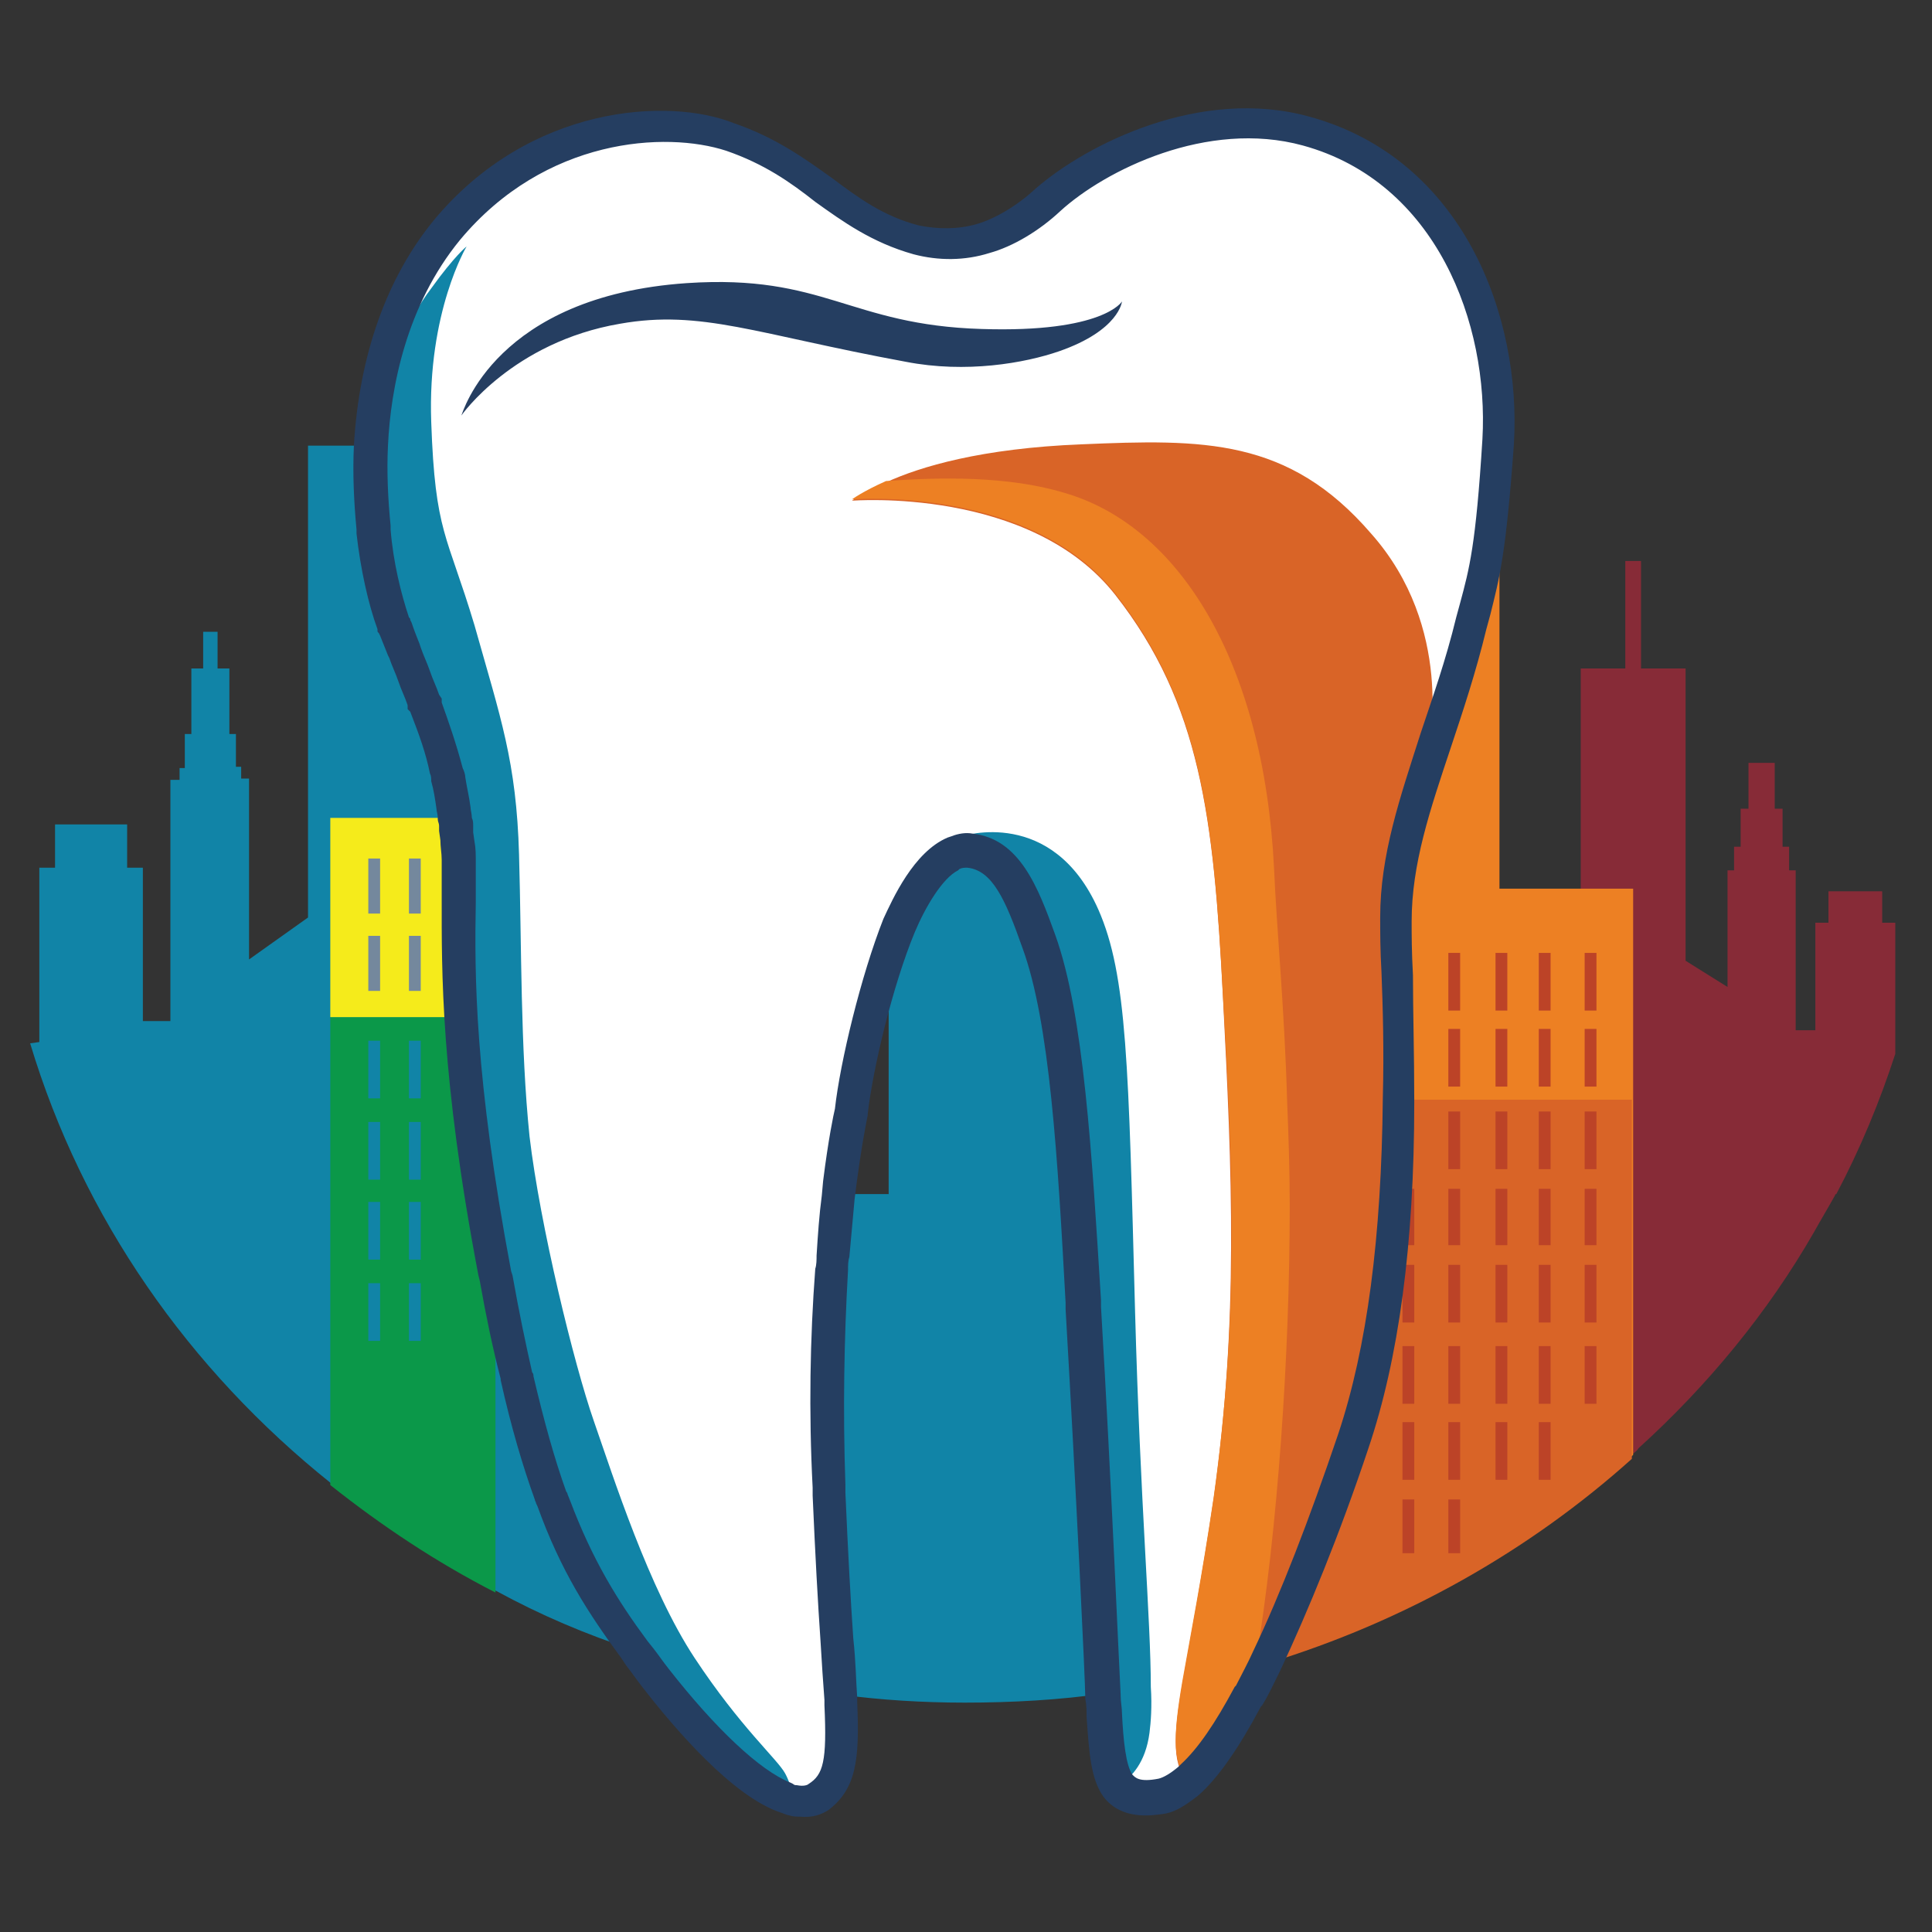 <?xml version="1.0" encoding="utf-8"?>
<!-- Generator: Adobe Illustrator 26.3.1, SVG Export Plug-In . SVG Version: 6.00 Build 0)  -->
<svg version="1.1" id="Слой_1" xmlns="http://www.w3.org/2000/svg" xmlns:xlink="http://www.w3.org/1999/xlink" x="0px" y="0px"
	 viewBox="0 0 147.4 147.4" style="enable-background:new 0 0 147.4 147.4;" xml:space="preserve">
<rect x="0" y="0" width="147.4" height="147.4" fill="#333333" stroke="none"/>
<style type="text/css">
	.st0{fill:#FFFFFF;}
	.st1{fill:#1184A7;}
	.st2{fill:#0B9849;}
	.st3{fill:#F5EB1B;}
	.st4{fill:#872B37;}
	.st5{fill:#ED8023;}
	.st6{fill:#D96427;}
	.st7{fill:#74889D;}
	.st8{fill:#BC4327;}
	.st9{fill:#253E61;}
</style>
<g>
	<path class="st0" d="M114.3,33.6c-0.6,9.2-1.1,10.4-2,13.8c-2.4,9.3-5.7,15.5-5.8,22.6c0,2.6,0.3,7.7,0.2,13.8
		c-0.1,8-0.7,17.8-3.5,26c-2.1,6.3-4.4,12.1-6.6,16.8c-0.4,0.9-0.9,1.8-1.3,2.6l-0.1,0.1c-1.6,2.9-3.1,5.1-4.5,6.4h0
		c-0.7,0.6-1.4,1.1-2.1,1.2c-1.7,0.3-2.6,0-3.2-0.8c-0.9-1.2-0.9-3.6-1.2-6.8c0,0,0,0,0-0.1c-0.1-1.3-0.7-15.8-1.5-29.7
		c-0.7-11.4-1.3-22-3.5-27.9c-1.2-3.4-2.4-6.5-5.3-6.9c-0.4-0.1-0.8,0-1.2,0.2h0c-1.9,0.8-3.5,3.8-4.1,5.5
		C67,74.7,65.4,81.1,65,84.7c0,0-0.5,2.3-1,6.6h0c-0.2,1.3-0.3,2.8-0.4,4.5c0,0.3,0,0.7-0.1,1c-0.3,4.4-0.5,10-0.2,16.5
		c0,0.2,0,0.3,0,0.5c0,0,0,0.1,0,0.1c0.3,7.3,0.7,12.2,0.9,15.6c0,0.1,0,0.3,0,0.4v0c0.2,4.3-0.1,6-1.7,7.1
		c-0.5,0.4-1.2,0.5-1.9,0.3c-0.2,0-0.3-0.1-0.5-0.1c-3.1-1-7.2-5.6-10-9.2c-0.4-0.5-0.8-1.1-1.2-1.6c-0.1-0.2-0.3-0.4-0.4-0.6
		c-2.5-3.4-4.4-6.5-6.2-11.2c0-0.1,0-0.1,0-0.1c0-0.1-0.1-0.2-0.1-0.3c-0.9-2.5-1.7-5.4-2.6-9c0-0.1,0-0.1,0-0.2
		c-0.5-2.2-1-4.7-1.6-7.4l-0.1-0.4C34.4,79.4,35.1,71.6,35,66c0-0.1,0-0.2,0-0.3c0-0.5,0-1.1-0.1-1.6c0-0.2,0-0.5-0.1-0.7
		c0-0.2,0-0.3,0-0.5c0-0.2,0-0.4-0.1-0.6c0-0.3-0.1-0.5-0.1-0.8c-0.1-0.8-0.3-1.5-0.4-2.2c0-0.2-0.1-0.4-0.1-0.6
		c-0.5-1.8-1-3.4-1.7-5.1c0,0,0,0,0,0c0,0,0-0.1-0.1-0.1c-0.5-1.2-1-2.5-1.5-3.8l-0.1-0.2c-0.2-0.5-0.4-1.1-0.6-1.6c0,0,0-0.1,0-0.1
		c0-0.1-0.1-0.2-0.1-0.3c-0.6-1.6-1.2-4.1-1.5-7.1l0-0.3c-0.2-1.9-0.3-4-0.2-6.3c0.3-5.6,1.8-11.6,5.8-16.5
		c6.9-8.3,16.8-8.8,21.7-7.2c6.3,2.1,8.4,6.3,14.2,7.8c1.7,0.4,3.4,0.4,5.1-0.1c1.4-0.4,3.2-1.4,5-3c3.9-3.5,12.1-7.3,19.7-5.3
		C110,12.7,115,23.4,114.3,33.6z"/>
	<path class="st1" d="M48.8,126.5c-0.1-0.2-0.3-0.4-0.4-0.6c-3.7-1.2-7.2-2.7-10.5-4.5c-4.5-2.3-8.8-5.1-12.6-8.2
		C14.4,104.5,6.3,92.9,2.3,79.6L3,79.5V66.2h1.2v-3.3h5.5v3.3h1.2v11.7H13V59.5h0.7v-0.9h0.4V56h0.5v-5h0.9v-2.8h1.1v2.8h0.9v5h0.5
		v2.5h0.4v0.9H19v13.8l4.5-3.2v-36h4.8c0,0,0,0.5,0.1,1.3v0c0.1,2.1,0.4,6.4,0.9,9.2c0.2,1.1,0.6,2.4,1,3.6c0,0,0,0,0,0
		c0.1,0.4,0.3,0.9,0.4,1.3l0.1,0.2c0.5,1.5,1.1,2.8,1.5,3.8c0,0,0,0.1,0.1,0.1c0,0,0,0,0,0c0.3,0.7,0.5,1.2,0.5,1.2
		c0.4,1.1,0.8,2.4,1.2,3.9c0.1,0.2,0.1,0.4,0.1,0.6c0.2,0.7,0.3,1.5,0.4,2.2c0,0.3,0.1,0.5,0.1,0.8c0,0.4,0.1,0.7,0.1,1.1
		c0,0.2,0,0.5,0.1,0.7c0,0.2,0,0.5,0,0.7c0,0.3,0,0.6,0,0.9c0,0.1,0,0.2,0,0.3c0.1,1.9,0.1,4,0.2,6.2v0c0.1,2.2,0.2,4.6,0.3,6.9v0
		c0.2,3.4,0.6,6.8,1.2,9.8c0.4,2.1,0.8,4.5,1.2,7c0.5,2.9,0.9,6,1.6,9.1c0,0.1,0,0.1,0,0.2c0.7,3.2,1.5,6.3,2.6,9
		c0,0.1,0.1,0.2,0.1,0.3c0,0,0,0.1,0,0.1c2.5,6,5.3,9.9,6.3,11.3C48.7,126.3,48.8,126.5,48.8,126.5z"/>
	<path class="st1" d="M29.9,27.6c0,0,1.1-3.1,3-5.6c1.8-2.5,2.7-3.2,2.7-3.2s-3,5-2.7,13.4c0.3,8.5,1.2,8.5,3.3,15.5
		c2,7.1,3.2,10.4,3.4,17.5s0.1,14.7,0.8,21.5c0.8,6.8,3.4,17.4,4.9,21.7c1.5,4.3,4.2,12.8,7.7,18.1c3.5,5.3,6.3,7.7,6.9,8.8
		c0.6,1.1,0.7,2.4,0.7,2.4l-4.2-2.7c0,0-4-4-5.7-6.3c-1.6-2.3-4.4-5.9-6.9-11.2s-3.6-11.3-4.5-15c-0.9-3.6-2.9-14.9-2.9-14.9
		s-0.4-5.4-1.1-9.7c-0.7-4.3,0.5-11.3-0.4-15.9c-0.9-4.6-0.7-5.2-3.2-10.7c-2.5-5.5-2.7-5-3.3-11.1C27.9,34.1,29.1,30.3,29.9,27.6
		L29.9,27.6z"/>
	<path class="st2" d="M37.5,94c-1.5-5.2-2.1-12.8-2.3-16.4h-10v35.7c3.9,3.1,8.1,5.9,12.6,8.2V94.9C37.7,94.6,37.6,94.3,37.5,94
		L37.5,94z"/>
	<path class="st3" d="M35.2,62.4h-10v15.2h10V62.4z"/>
	<path class="st4" d="M144.6,80.4v-10h-1V68h-4.1v2.4h-1v8.2H137V66.4h-0.5v-1.8H136v-2.9h-0.6v-3.5h-2v3.5h-0.6v2.9h-0.5v1.8h-0.5
		v8.9l-3.2-2V51h-3.4v-8.2h-1.2V51h-3.4v25.5h2.1l-6,4.2l5.2,32.5c0.9-0.7,1.8-1.5,2.6-2.2c0.2-0.2,0.4-0.3,0.5-0.5
		c5.3-4.8,9.9-10.4,13.4-16.5c0.5-0.9,1.1-1.9,1.6-2.8c0,0,0-0.1,0.1-0.1C141.9,87.7,143.4,84.1,144.6,80.4L144.6,80.4z"/>
	<path class="st5" d="M114.4,41.8l-1,1.1c0,0-2.1,9.9-4.5,15.7c-2.4,5.8-2.7,10.9-2.4,19.8c0.3,8.8,0.8,19.4-2.2,28.3
		c-1.9,5.8-5.4,14.6-7.4,19.9c10.4-3.2,19.9-8.6,27.7-15.6V67.8h-10.2L114.4,41.8L114.4,41.8z"/>
	<path class="st6" d="M124.5,83.9h-17.7c0.1-0.9,0.1-1.8,0.2-2.8c0.4-7.2-0.4-11,0-15.4c0.3-3.9,2-8.8,2-8.8s2-9-4.4-16.2
		c-6.3-7.3-12.8-7.2-22.1-6.8c-7.6,0.3-12.3,1.7-14.9,2.9c-1.8,0.8-2.6,1.4-2.6,1.4s13.6-1.1,20.1,7.2c6.5,8.3,7.5,17,8.2,30.6
		s1.2,24.7-0.7,38.3c-0.9,6.1-1.8,10.8-2.4,14.2c-0.7,4.1-0.8,6.4,0.6,7.5h0c0,0,1-1.9,3.7-6.4h0.9c0,0,0-0.1,0-0.1
		c0.4-0.8,0.9-1.7,1.3-2.6c10.5-3.2,20-8.6,27.8-15.6V83.9L124.5,83.9z"/>
	<path class="st7" d="M29,69.7h-0.9v-4.2H29V69.7z M32.1,65.5h-0.9v4.2h0.9V65.5z M29,71.4h-0.9v4.2H29V71.4z M32.1,75.6h-0.9v-4.2
		h0.9V75.6z"/>
	<path class="st1" d="M29,83.8h-0.9v-4.4H29V83.8z M32.1,79.4h-0.9v4.4h0.9V79.4z M29,90h-0.9v-4.4H29V90z M32.1,85.6h-0.9V90h0.9
		V85.6z M29,96.1h-0.9v-4.4H29V96.1z M32.1,91.7h-0.9v4.4h0.9V91.7z M29,102.3h-0.9v-4.4H29V102.3z M32.1,97.9h-0.9v4.4h0.9V97.9z"
		/>
	<path class="st8" d="M111.4,77.1h-0.9v-4.4h0.9V77.1z M115,72.7h-0.9v4.4h0.9V72.7z M118.3,72.7h-0.9v4.4h0.9V72.7z M121.8,72.7
		h-0.9v4.4h0.9V72.7z M111.4,78.5h-0.9v4.4h0.9V78.5z M115,78.5h-0.9v4.4h0.9V78.5z M118.3,78.5h-0.9v4.4h0.9V78.5z M121.8,78.5
		h-0.9v4.4h0.9V78.5z M111.4,84.8h-0.9v4.4h0.9V84.8z M115,84.8h-0.9v4.4h0.9V84.8z M118.3,84.8h-0.9v4.4h0.9V84.8z M121.8,84.8
		h-0.9v4.4h0.9V84.8z M111.4,90.7h-0.9V95h0.9V90.7z M115,90.7h-0.9V95h0.9V90.7z M118.3,90.7h-0.9V95h0.9V90.7z M121.8,90.7h-0.9
		V95h0.9V90.7z M111.4,96.5h-0.9v4.4h0.9V96.5z M115,96.5h-0.9v4.4h0.9V96.5z M118.3,96.5h-0.9v4.4h0.9V96.5z M121.8,96.5h-0.9v4.4
		h0.9V96.5z M111.4,102.7h-0.9v4.4h0.9V102.7z M115,102.7h-0.9v4.4h0.9V102.7z M118.3,102.7h-0.9v4.4h0.9V102.7z M121.8,102.7h-0.9
		v4.4h0.9V102.7z M111.4,108.5h-0.9v4.4h0.9V108.5z M115,108.5h-0.9v4.4h0.9V108.5z M118.3,108.5h-0.9v4.4h0.9V108.5z M111.4,114.4
		h-0.9v4.1h0.9V114.4z M107.9,90.7H107V95h0.9V90.7z M107.9,96.5H107v4.4h0.9V96.5z M107.9,102.7H107v4.4h0.9V102.7z M107.9,108.5
		H107v4.4h0.9V108.5z M107.9,114.4H107v4.1h0.9V114.4z"/>
	<path class="st1" d="M87.7,132.2c-0.3,2.3-1.4,3.4-2.2,3.9c-0.9-1.2-0.9-3.6-1.2-6.8c0,0,0,0,0-0.1c-3.5,0.5-7.1,0.7-10.7,0.7
		c-3.2,0-6.4-0.2-9.4-0.6c0,0.1,0,0.2,0,0.4c0-0.1,0-0.2-0.1-0.4c-0.4-2.9-0.7-6.1-0.7-9.5c0-2-0.1-4.1-0.1-6.1c0,0,0-0.1,0-0.1
		c-0.1-6.2,0-12.3,0.2-17c0-0.3,0-0.7,0.1-1c0.1-1.8,0.3-3.3,0.4-4.5h3.8V74.6l5-9.6h0l0.6-1.2c0,0,6.9-2.3,10.4,5.6
		c2.2,5,2.3,11.9,2.8,30.7c0.4,14.7,1.2,23.5,1.2,28.6C87.9,130.2,87.8,131.4,87.7,132.2L87.7,132.2z"/>
	<path class="st5" d="M98.4,92c0,11.3-0.9,24.6-2.6,34.9c-0.1,0.8-0.3,1.6-0.4,2.4c0,0,0,0.1,0,0.1h-0.9c-2.6,4.6-3.7,6.4-3.7,6.4
		c-1.4-1-1.3-3.4-0.6-7.5c0.6-3.4,1.5-8,2.4-14.1c1.9-13.6,1.5-24.6,0.7-38.3c-0.7-13.6-1.7-22.3-8.2-30.6C78.6,37,65,38.1,65,38.1
		s0.8-0.6,2.6-1.4c4.1-0.3,9.3-0.4,13.6,0.9c8.7,2.5,15.2,12.8,16,28.6c0.2,4.7,0.8,10.7,1,17.8C98.3,86.5,98.4,89.2,98.4,92
		L98.4,92z"/>
	<path class="st9" d="M35.2,31.7c0.1-0.2,2.6-9.1,17.2-10.1c10.5-0.7,12.4,3.2,22.5,3.5c9.3,0.3,10.7-2.1,10.7-2.1s-0.2,2.2-4.8,3.8
		c-2.6,0.9-7.1,1.7-11.7,0.8c-11.4-2.1-15.6-4-21.8-2.9C39.1,26.1,35.2,31.7,35.2,31.7z M63.2,138.1c2.1-1.6,2.4-3.8,2.2-8.2
		c0-0.2,0-0.3,0-0.4c-0.1-1.3-0.1-2.7-0.3-4.5c-0.2-2.9-0.4-6.5-0.6-11.1c0,0,0-0.1,0-0.2c0-0.1,0-0.3,0-0.4
		c-0.2-5.7-0.1-11.2,0.2-16.4c0-0.3,0-0.7,0.1-1c0.1-1.1,0.2-2.2,0.3-3.3l0.1-1.1c0.5-4.1,1-6.4,1-6.4l0-0.1
		c0.4-3.5,1.9-9.8,3.6-13.9c0.8-1.9,2.1-4.1,3.3-4.7l0.1-0.1c0.2-0.1,0.4-0.1,0.6-0.1c1.9,0.2,2.9,2.4,4.2,6.1
		c2.1,5.7,2.7,16.1,3.3,27.1l0,0.5c0.8,13.8,1.5,28.4,1.5,29.6v0.1c0.1,0.5,0.1,0.9,0.1,1.4c0.2,2.7,0.3,4.7,1.3,6.1
		c1.4,1.8,3.7,1.4,4.5,1.3c0.8-0.1,1.5-0.5,2.3-1.1l0.4-0.3c1.5-1.3,3.1-3.6,4.8-6.8l0.1-0.1c0.5-0.8,0.9-1.7,1.4-2.7
		c2.1-4.5,4.5-10.3,6.7-16.9c2.3-6.8,3.5-15.5,3.5-26.4c0-3.7-0.1-7-0.1-9.7c-0.1-1.8-0.1-3.1-0.1-4.1c0-4.4,1.4-8.5,3-13.3
		c0.9-2.7,1.9-5.7,2.7-9l0.3-1.1c0.7-2.8,1.2-4.6,1.8-13c0.6-9.8-3.9-21.8-15.6-25c-8.3-2.3-17,2.1-20.9,5.5
		c-1.4,1.3-3.1,2.3-4.5,2.7c-1.4,0.4-2.9,0.4-4.4,0.1c-2.7-0.7-4.6-2.1-6.6-3.6c-2.1-1.5-4.3-3.1-7.5-4.2C51,7.4,40.4,8,33.1,16.8
		C29.5,21.2,27.4,27.1,27,34c-0.1,2.1,0,4.3,0.2,6.4l0,0.3c0.3,2.7,0.9,5.4,1.6,7.3l0,0.1c0,0.1,0,0.1,0.1,0.2l0.1,0.2v0
		c0.2,0.5,0.4,1,0.6,1.5l0.1,0.2c0.2,0.6,0.5,1.2,0.7,1.8c0.2,0.6,0.5,1.2,0.7,1.8v0.3l0.2,0.2c0.7,1.8,1.2,3.2,1.5,4.7
		c0.1,0.2,0.1,0.4,0.1,0.6c0.2,0.7,0.3,1.4,0.4,2.1c0,0.2,0.1,0.4,0.1,0.7v0.1c0,0.2,0.1,0.3,0.1,0.5c0,0.1,0,0.3,0,0.4l0.1,0.7
		c0,0.5,0.1,1,0.1,1.5v0.1c0,0.1,0,0.1,0,0.2c0,0.8,0,1.7,0,2.7c0,5.4-0.1,13.5,2.8,28.7l0.1,0.4c0.5,2.8,1,5.2,1.6,7.5l0,0.1
		c0.8,3.6,1.7,6.6,2.6,9.1c0,0.1,0.1,0.2,0.1,0.3l0.1,0.2c1.8,5,3.9,8.2,6.4,11.6l0.4,0.6c0.4,0.5,0.8,1.1,1.2,1.6
		c2.4,3.1,6.9,8.4,10.6,9.6h0c0.3,0.1,0.5,0.2,0.6,0.2c0.3,0.1,0.6,0.1,0.8,0.1C62.1,138.7,62.7,138.4,63.2,138.1L63.2,138.1z
		 M51,127.3c-0.4-0.5-0.8-1.1-1.2-1.6l-0.4-0.5c-2.3-3.1-4.2-6.2-5.9-10.7l-0.2-0.5c0,0,0-0.1-0.1-0.2c-0.9-2.5-1.7-5.4-2.5-8.8
		c0-0.1,0-0.2-0.1-0.3c-0.5-2.2-1-4.6-1.5-7.4L39,97c-2.8-14.9-2.8-22.6-2.7-28.2c0-1,0-1.9,0-2.7c0-0.1,0-0.2,0-0.3
		c0-0.6,0-1.1-0.1-1.6l-0.1-0.7c0-0.2,0-0.3,0-0.5c0-0.2,0-0.4-0.1-0.6c0-0.3-0.1-0.6-0.1-0.8c-0.1-0.8-0.3-1.6-0.4-2.3
		c0-0.2-0.1-0.5-0.2-0.7c-0.5-1.9-1.1-3.6-1.6-5v-0.3L33.5,53c-0.2-0.6-0.5-1.2-0.7-1.8c-0.2-0.6-0.5-1.2-0.7-1.8L32,49.1
		c-0.2-0.5-0.4-1-0.6-1.6l-0.1-0.2c0-0.1,0-0.1-0.1-0.2c-0.6-1.8-1.2-4.2-1.4-6.7l0-0.3c-0.2-2-0.3-4.1-0.2-6.1
		c0.2-4.4,1.4-10.7,5.5-15.7c6.5-7.8,15.7-8.3,20.3-6.8c2.9,1,4.9,2.4,6.8,3.9c2.1,1.5,4.3,3.1,7.5,4c1.9,0.5,3.9,0.5,5.8-0.1
		c1.8-0.5,3.8-1.7,5.4-3.2c3.4-3.1,11.2-7,18.5-5c10.2,2.8,14.2,13.6,13.7,22.4c-0.5,8.1-1,9.9-1.7,12.5l-0.3,1.1
		c-0.8,3.3-1.8,6.1-2.7,8.8c-1.6,5-3.1,9.3-3.1,14.1c0,1.1,0,2.5,0.1,4.2c0.1,2.6,0.2,5.9,0.1,9.6c-0.1,10.6-1.2,19-3.4,25.6
		c-2.2,6.5-4.4,12.2-6.5,16.6c-0.4,0.9-0.9,1.8-1.3,2.6l-0.1,0.1c-1.5,2.8-2.8,4.7-4.1,5.9l-0.2,0.2c-0.6,0.5-1.1,0.8-1.5,0.9
		c-1.5,0.3-1.8-0.1-2-0.3c-0.5-0.7-0.7-2.6-0.8-4.7c0-0.4-0.1-0.9-0.1-1.3c0,0,0-0.1,0-0.1c-0.1-1.6-0.7-16.1-1.5-29.6l0-0.5
		c-0.7-11.2-1.3-21.8-3.5-27.9c-1.3-3.6-2.7-7.3-6.3-7.7c-0.5-0.1-1.1,0-1.6,0.2l-0.3,0.1c-2.6,1.1-4.2,4.7-4.9,6.2
		c-1.7,4.3-3.3,10.9-3.7,14.5c-0.1,0.4-0.5,2.3-0.9,5.5l-0.1,1.1c-0.2,1.5-0.3,3-0.4,4.6c0,0.3,0,0.7-0.1,1
		c-0.4,5.3-0.5,10.9-0.2,16.7c0,0.1,0,0.3,0,0.4v0.2c0.2,4.6,0.4,8.2,0.6,11.1c0.1,1.7,0.2,3.2,0.3,4.5c0,0.1,0,0.2,0,0.3v0.1
		c0.2,4.3-0.1,5.3-1.2,6c-0.1,0.1-0.4,0.2-0.9,0.1c-0.1,0-0.2,0-0.3-0.1l-0.2-0.1h0C58,135.1,54.6,131.9,51,127.3L51,127.3z"/>
</g>
</svg>
